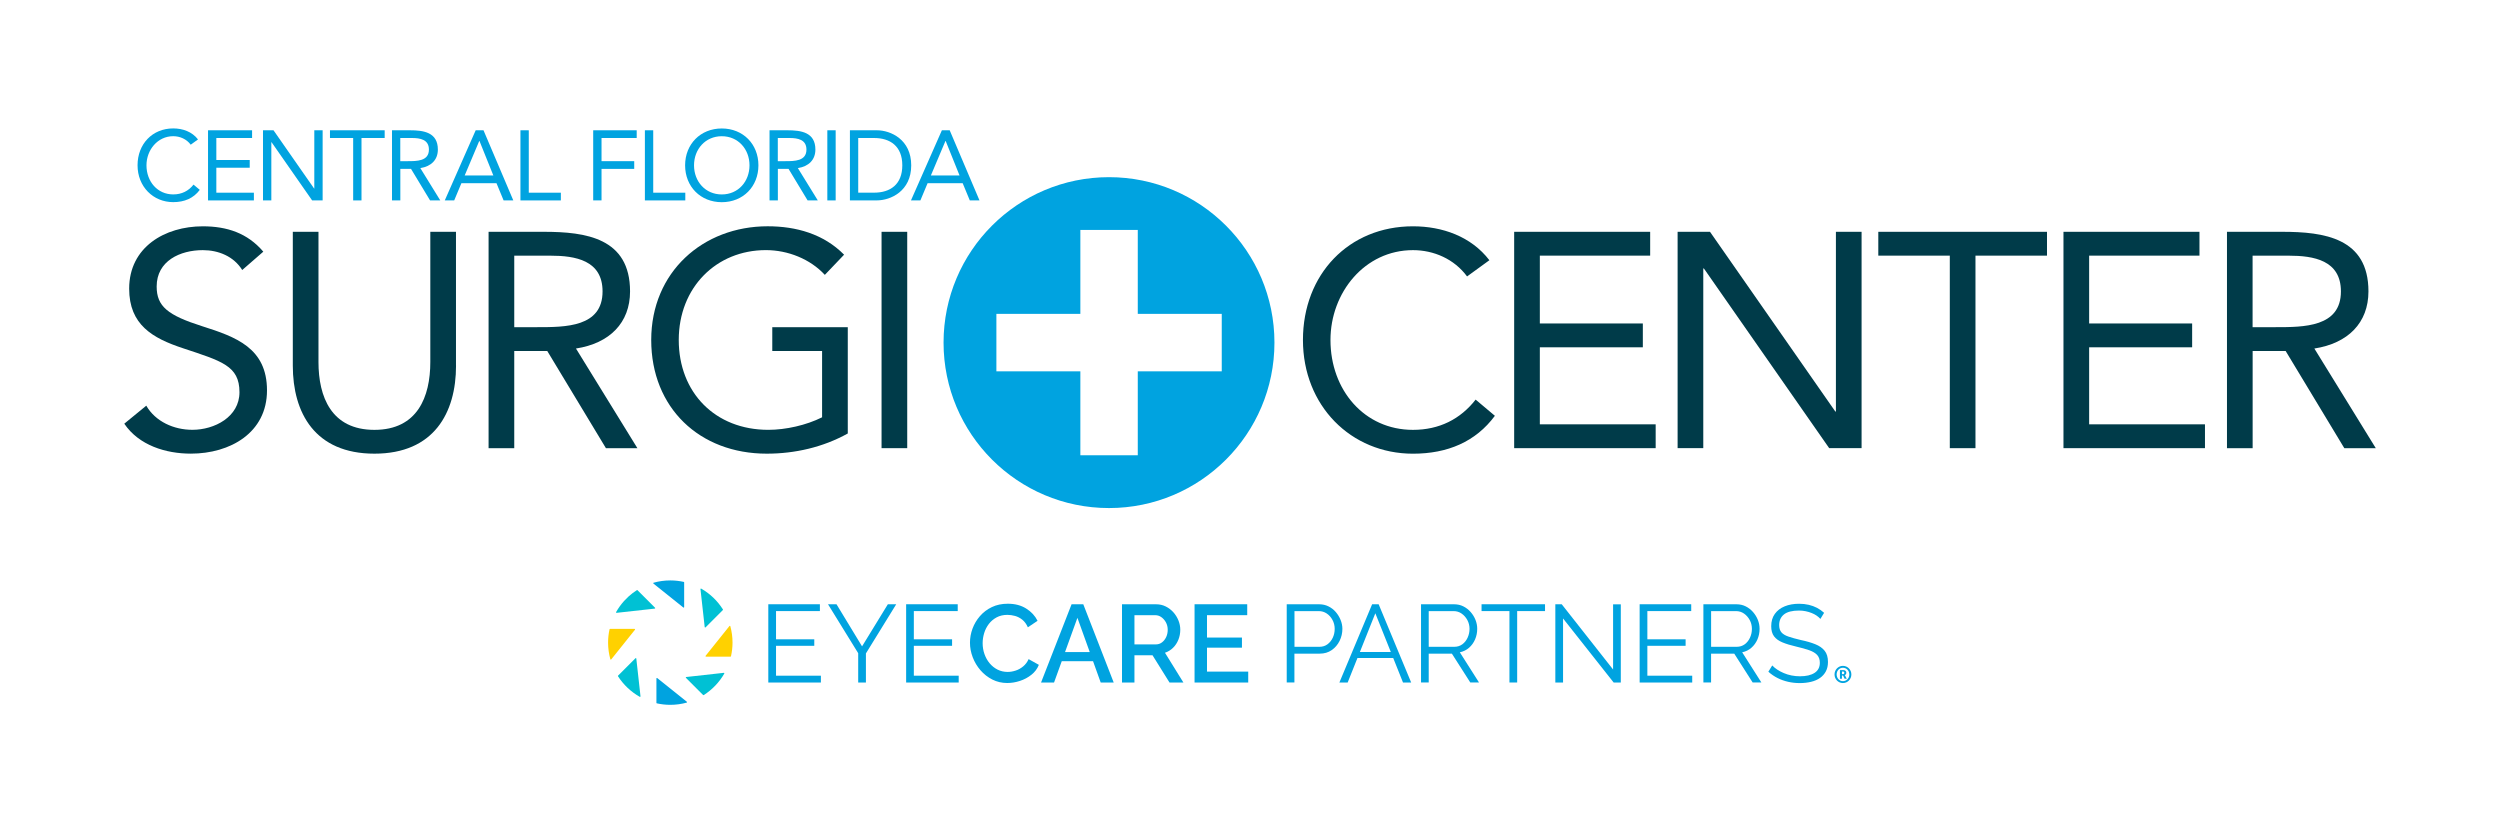 <?xml version="1.0" encoding="UTF-8"?><svg id="Layer_1" xmlns="http://www.w3.org/2000/svg" viewBox="0 0 900 300"><defs><style>.cls-1{fill:#00a3e0;}.cls-1,.cls-2,.cls-3,.cls-4{stroke-width:0px;}.cls-2{fill:#ffd100;}.cls-3{fill:#003b49;}.cls-4{fill:#00c1d4;}</style></defs><path class="cls-1" d="M246.3,209.66c0-.09-.06-.16-.15-.18-1.56-.34-3.18-.53-4.84-.53-2.08,0-4.09.29-6,.82-.14.04-.18.23-.06.33l10.75,8.6c.12.09.3,0,.3-.15v-8.89Z"/><path class="cls-1" d="M236.32,253.03c0,.09.06.16.15.18,1.56.34,3.18.53,4.84.53,2.04,0,4.01-.28,5.88-.79.14-.04.18-.23.06-.33l-10.64-8.51c-.12-.1-.3,0-.3.14v8.77Z"/><path class="cls-2" d="M219.61,226.41c-.09,0-.16.06-.18.15-.34,1.54-.52,3.14-.52,4.78,0,2.07.29,4.08.81,5.98.04.14.23.18.33.06l8.54-10.68c.1-.12.01-.3-.14-.3h-8.84Z"/><path class="cls-2" d="M262.98,236.39c.09,0,.16-.06.18-.15.35-1.58.55-3.22.55-4.91,0-2.04-.28-4.01-.79-5.89-.04-.14-.23-.18-.33-.06l-8.57,10.71c-.1.12,0,.3.14.3h8.81Z"/><path class="cls-4" d="M229.27,212.46c-1.04.66-2.02,1.4-2.93,2.22,0,0,0,0-.01.01l-1.67,1.67s0,0,0,0c-1.09,1.22-2.05,2.55-2.86,3.98-.08.13.03.29.18.28l13.73-1.52c.15-.02.22-.21.11-.31l-6.31-6.31c-.06-.06-.16-.07-.23-.03"/><path class="cls-4" d="M253.35,250.23c3.04-1.94,5.59-4.6,7.39-7.73.07-.13-.04-.29-.18-.28l-13.51,1.5c-.15.02-.22.21-.11.31l6.17,6.17c.06.06.16.07.23.03"/><path class="cls-4" d="M222.48,243.46c1.97,3.05,4.65,5.6,7.82,7.39.13.08.29-.03.28-.18l-1.51-13.59c-.02-.15-.2-.22-.31-.11l-6.25,6.25c-.06.06-.07.16-.03.23"/><path class="cls-4" d="M260.25,219.39c-1.95-3.09-4.63-5.66-7.8-7.48-.13-.08-.3.03-.28.18l1.52,13.65c.02.15.2.22.31.11l6.23-6.23c.06-.06.07-.16.03-.23"/><polygon class="cls-1" points="295.52 243.25 295.52 245.71 276.59 245.71 276.59 217.53 295.16 217.53 295.16 219.99 279.37 219.99 279.37 230.15 293.14 230.15 293.14 232.49 279.37 232.49 279.37 243.25 295.52 243.25"/><polygon class="cls-1" points="301.14 217.53 310.34 232.69 319.63 217.53 322.64 217.53 311.73 235.23 311.73 245.71 308.95 245.71 308.95 235.15 298.08 217.53 301.14 217.53"/><polygon class="cls-1" points="345.13 243.25 345.13 245.71 326.21 245.71 326.21 217.53 344.78 217.53 344.78 219.99 328.98 219.99 328.98 230.15 342.75 230.15 342.75 232.49 328.98 232.49 328.98 243.25 345.13 243.25"/><path class="cls-1" d="M349.19,231.38c0-1.72.3-3.4.91-5.06.61-1.65,1.5-3.16,2.68-4.52,1.18-1.36,2.61-2.45,4.29-3.25,1.68-.81,3.59-1.21,5.74-1.21,2.57,0,4.77.57,6.61,1.73,1.84,1.15,3.2,2.62,4.1,4.42l-3.49,2.34c-.5-1.14-1.16-2.04-1.96-2.7-.81-.66-1.69-1.12-2.64-1.39-.95-.26-1.88-.39-2.78-.39-1.45,0-2.74.3-3.85.89-1.11.6-2.04,1.38-2.8,2.36-.75.98-1.32,2.08-1.69,3.29-.37,1.22-.56,2.44-.56,3.65,0,1.38.22,2.68.66,3.93.44,1.24,1.06,2.35,1.86,3.31.81.96,1.76,1.73,2.86,2.28,1.09.55,2.31.83,3.63.83.93,0,1.88-.16,2.86-.48.98-.31,1.88-.82,2.72-1.51.83-.69,1.49-1.56,1.96-2.62l3.69,2.06c-.56,1.4-1.45,2.6-2.68,3.57-1.23.98-2.61,1.72-4.15,2.22-1.53.5-3.06.75-4.56.75-1.93,0-3.72-.42-5.36-1.25-1.64-.83-3.06-1.95-4.26-3.33-1.2-1.39-2.14-2.95-2.8-4.68-.66-1.73-.99-3.48-.99-5.26"/><path class="cls-1" d="M392.31,234.75l-4.44-12.34-4.46,12.34h8.89ZM385.77,217.53h4.21l10.95,28.17h-4.68l-2.75-7.66h-11.27l-2.77,7.66h-4.68l10.99-28.17Z"/><path class="cls-1" d="M408.4,231.98h7.74c.82,0,1.55-.25,2.18-.73.64-.49,1.14-1.13,1.51-1.92.37-.8.55-1.67.55-2.62s-.22-1.87-.65-2.66c-.44-.79-.99-1.42-1.65-1.88-.66-.47-1.39-.7-2.18-.7h-7.5v10.52ZM403.92,245.71v-28.17h12.26c1.27,0,2.43.26,3.49.79,1.06.53,1.97,1.23,2.75,2.1.78.87,1.39,1.86,1.83,2.96.44,1.1.65,2.2.65,3.31,0,1.27-.23,2.47-.68,3.59-.45,1.12-1.09,2.1-1.92,2.91-.83.82-1.8,1.42-2.91,1.79l6.63,10.71h-5l-6.11-9.8h-6.51v9.8h-4.48Z"/><polygon class="cls-1" points="449.36 241.78 449.36 245.71 430.04 245.71 430.04 217.53 449 217.53 449 221.46 434.52 221.46 434.52 229.52 447.1 229.52 447.1 233.16 434.52 233.16 434.52 241.78 449.36 241.78"/><path class="cls-1" d="M466,232.85h9.01c1.11,0,2.08-.31,2.89-.91.82-.61,1.45-1.4,1.91-2.38.45-.98.68-2.04.68-3.18s-.27-2.23-.8-3.21c-.53-.98-1.22-1.75-2.08-2.32-.86-.57-1.8-.85-2.83-.85h-8.77v12.86ZM463.22,245.71v-28.17h11.67c1.22,0,2.34.25,3.35.75,1.02.5,1.9,1.18,2.64,2.04.74.86,1.32,1.82,1.74,2.86.42,1.04.64,2.11.64,3.19,0,1.53-.34,2.99-1.01,4.35-.68,1.36-1.62,2.47-2.84,3.31-1.22.85-2.65,1.27-4.29,1.27h-9.13v10.39h-2.78Z"/><path class="cls-1" d="M500.69,234.71l-5.57-13.93-5.56,13.93h11.13ZM493.97,217.53h2.34l11.71,28.17h-2.94l-3.52-8.81h-12.88l-3.52,8.81h-2.98l11.79-28.17Z"/><path class="cls-1" d="M514.34,232.85h9.21c1.11,0,2.08-.31,2.9-.91.82-.61,1.45-1.41,1.9-2.4.45-.99.68-2.05.68-3.16s-.26-2.19-.78-3.15-1.2-1.74-2.06-2.34c-.86-.6-1.82-.89-2.88-.89h-8.97v12.86ZM511.57,245.71v-28.17h11.9c1.22,0,2.33.25,3.33.75,1.01.5,1.88,1.18,2.64,2.04.75.86,1.34,1.82,1.75,2.86.41,1.04.61,2.11.61,3.19,0,1.35-.26,2.62-.77,3.81-.52,1.19-1.25,2.2-2.18,3.01-.94.82-2.04,1.36-3.31,1.63l6.91,10.87h-3.14l-6.63-10.39h-8.34v10.39h-2.78Z"/><polygon class="cls-1" points="556.21 219.99 546.18 219.99 546.18 245.7 543.4 245.7 543.4 219.99 533.36 219.99 533.36 217.53 556.21 217.53 556.21 219.99"/><polygon class="cls-1" points="562.7 222.65 562.7 245.71 559.92 245.71 559.92 217.53 562.22 217.53 580.71 241.02 580.71 217.57 583.49 217.57 583.49 245.71 580.92 245.71 562.7 222.65"/><polygon class="cls-1" points="609.2 243.25 609.2 245.71 590.27 245.71 590.27 217.53 608.84 217.53 608.84 219.99 593.05 219.99 593.05 230.15 606.82 230.15 606.82 232.49 593.05 232.49 593.05 243.25 609.2 243.25"/><path class="cls-1" d="M616,232.85h9.21c1.11,0,2.08-.31,2.9-.91.82-.61,1.45-1.41,1.9-2.4.45-.99.68-2.05.68-3.16s-.26-2.19-.78-3.15-1.2-1.74-2.06-2.34c-.86-.6-1.82-.89-2.88-.89h-8.97v12.86ZM613.22,245.71v-28.17h11.9c1.22,0,2.33.25,3.33.75,1.01.5,1.88,1.18,2.64,2.04.75.86,1.34,1.82,1.75,2.86.41,1.04.61,2.11.61,3.19,0,1.35-.26,2.62-.77,3.81-.52,1.19-1.25,2.2-2.18,3.01-.94.82-2.04,1.36-3.31,1.63l6.91,10.87h-3.14l-6.63-10.39h-8.34v10.39h-2.78Z"/><path class="cls-1" d="M655.34,222.81c-.4-.45-.86-.86-1.39-1.21-.53-.36-1.12-.67-1.79-.93-.66-.26-1.37-.48-2.12-.63-.75-.16-1.56-.24-2.4-.24-2.46,0-4.26.47-5.42,1.4-1.15.94-1.72,2.21-1.72,3.82,0,1.11.27,1.98.81,2.62.54.63,1.4,1.15,2.56,1.54,1.17.4,2.65.81,4.44,1.23,2.01.42,3.74.92,5.2,1.51,1.45.58,2.58,1.37,3.37,2.36.79.99,1.19,2.33,1.19,4.02,0,1.3-.25,2.42-.75,3.37-.5.95-1.2,1.74-2.1,2.38-.9.63-1.97,1.1-3.22,1.4-1.24.3-2.6.46-4.09.46s-2.85-.16-4.18-.46c-1.34-.31-2.6-.75-3.79-1.35-1.19-.6-2.3-1.35-3.33-2.28l1.39-2.26c.5.53,1.1,1.03,1.8,1.49.7.47,1.48.88,2.34,1.25.86.37,1.78.66,2.78.86s2.02.3,3.07.3c2.25,0,4-.41,5.26-1.23,1.26-.82,1.89-2.03,1.89-3.64,0-1.16-.32-2.09-.95-2.79-.64-.7-1.59-1.27-2.86-1.72-1.27-.45-2.83-.88-4.68-1.31-1.96-.45-3.61-.95-4.96-1.51-1.35-.55-2.36-1.29-3.04-2.2-.68-.91-1.01-2.12-1.01-3.63,0-1.74.43-3.22,1.29-4.42.86-1.2,2.04-2.11,3.55-2.73,1.51-.62,3.24-.93,5.2-.93,1.24,0,2.4.13,3.47.38,1.07.25,2.06.62,2.97,1.09.91.48,1.77,1.07,2.56,1.79l-1.35,2.22Z"/><path class="cls-1" d="M663.51,242.69c.28,0,.45-.18.45-.47s-.17-.46-.44-.46h-.41v.92h.4ZM662.39,241.24h1.28c.61,0,1.01.39,1.01.98,0,.48-.33.74-.55.8v.02s.03.03.11.18l.59,1.12h-.8l-.52-1.14h-.41v1.14h-.72v-3.09ZM663.45,245.22c1.3,0,2.3-1.06,2.3-2.42s-1-2.41-2.3-2.41-2.26,1.07-2.26,2.41.99,2.42,2.26,2.42M663.45,239.71c1.69,0,3.04,1.38,3.04,3.09s-1.35,3.1-3.04,3.1-3.02-1.39-3.02-3.1,1.35-3.09,3.02-3.09"/><path class="cls-1" d="M68.67,52.1c-1.5-2.03-3.89-3.07-6.31-3.07-5.63,0-9.63,4.96-9.63,10.48,0,5.85,3.96,10.48,9.63,10.48,3.07,0,5.53-1.25,7.31-3.53l2.25,1.89c-2.25,3.03-5.53,4.42-9.56,4.42-7.24,0-12.84-5.6-12.84-13.27s5.35-13.27,12.84-13.27c3.42,0,6.78,1.18,8.92,3.96l-2.6,1.89Z"/><path class="cls-1" d="M74.88,46.9h15.87v2.78h-12.87v7.92h12.02v2.78h-12.02v8.99h13.52v2.78h-16.51v-25.25Z"/><path class="cls-1" d="M94.68,46.9h3.78l14.62,20.97h.07v-20.97h3v25.25h-3.78l-14.62-20.97h-.07v20.97h-3v-25.25Z"/><path class="cls-1" d="M138.49,49.68h-8.35v22.47h-3v-22.47h-8.35v-2.78h19.69v2.78Z"/><path class="cls-1" d="M141.12,46.9h6.45c4.89,0,10.06.71,10.06,6.95,0,3.67-2.39,6.06-6.31,6.67l7.17,11.62h-3.67l-6.85-11.34h-3.85v11.34h-3v-25.25ZM144.11,58.02h2.67c3.32,0,7.63,0,7.63-4.17,0-3.64-3.17-4.17-6.1-4.17h-4.21v8.34Z"/><path class="cls-1" d="M171.24,46.9h2.82l10.73,25.25h-3.49l-2.57-6.21h-12.62l-2.6,6.21h-3.39l11.13-25.25ZM172.6,50.75h-.07l-5.24,12.41h10.31l-4.99-12.41Z"/><path class="cls-1" d="M187.36,46.9h3v22.47h11.55v2.78h-14.55v-25.25Z"/><path class="cls-1" d="M213.55,46.9h15.66v2.78h-12.66v8.34h11.77v2.78h-11.77v11.34h-3v-25.25Z"/><path class="cls-1" d="M232.16,46.9h3v22.47h11.55v2.78h-14.55v-25.25Z"/><path class="cls-1" d="M246.64,59.52c0-7.63,5.53-13.27,13.2-13.27s13.19,5.63,13.19,13.27-5.53,13.27-13.19,13.27-13.2-5.63-13.2-13.27ZM269.82,59.52c0-5.81-4.07-10.48-9.98-10.48s-9.99,4.67-9.99,10.48,4.07,10.48,9.99,10.48,9.98-4.67,9.98-10.48Z"/><path class="cls-1" d="M277.03,46.9h6.45c4.89,0,10.06.71,10.06,6.95,0,3.67-2.39,6.06-6.31,6.67l7.17,11.62h-3.67l-6.85-11.34h-3.85v11.34h-3v-25.25ZM280.02,58.02h2.67c3.32,0,7.63,0,7.63-4.17,0-3.64-3.17-4.17-6.1-4.17h-4.21v8.34Z"/><path class="cls-1" d="M297.84,46.9h3v25.25h-3v-25.25Z"/><path class="cls-1" d="M305.97,46.9h9.7c4.96,0,12.37,3.32,12.37,12.62s-7.42,12.62-12.37,12.62h-9.7v-25.25ZM308.96,69.36h5.71c5.78,0,10.16-2.92,10.16-9.84s-4.39-9.84-10.16-9.84h-5.71v19.68Z"/><path class="cls-1" d="M339.07,46.9h2.82l10.73,25.25h-3.49l-2.57-6.21h-12.62l-2.6,6.21h-3.39l11.13-25.25ZM340.43,50.75h-.07l-5.24,12.41h10.31l-4.99-12.41Z"/><path class="cls-3" d="M87.2,97.2c-3.08-4.95-8.58-7.15-14.19-7.15-8.14,0-16.61,3.85-16.61,13.09,0,7.15,3.96,10.34,16.39,14.3,12.1,3.85,23.33,7.81,23.33,23.1s-13.31,22.77-27.4,22.77c-9.02,0-18.7-2.97-23.98-10.78l7.92-6.49c3.3,5.72,9.9,8.69,16.61,8.69,7.92,0,16.94-4.62,16.94-13.53,0-9.57-6.49-11.22-20.35-15.84-11-3.63-19.36-8.47-19.36-21.45,0-14.96,12.87-22.44,26.51-22.44,8.69,0,16.06,2.42,21.78,9.13l-7.59,6.6Z"/><path class="cls-3" d="M164.17,131.64c0,16.94-7.92,31.68-29.38,31.68s-29.38-14.74-29.38-31.68v-48.19h9.24v46.87c0,12.54,4.62,24.43,20.13,24.43s20.13-11.88,20.13-24.43v-46.87h9.24v48.19Z"/><path class="cls-3" d="M175.88,83.45h19.91c15.07,0,31.03,2.2,31.03,21.45,0,11.33-7.37,18.7-19.47,20.57l22.11,35.87h-11.33l-21.12-34.99h-11.88v34.99h-9.24v-77.89ZM185.13,117.78h8.25c10.23,0,23.54,0,23.54-12.87,0-11.22-9.79-12.87-18.81-12.87h-12.98v25.75Z"/><path class="cls-3" d="M305.19,156.06c-8.91,4.95-19.03,7.26-29.16,7.26-24.2,0-41.59-16.5-41.59-40.93s18.59-40.93,41.92-40.93c10.23,0,20.13,2.75,27.51,10.23l-6.93,7.26c-5.28-5.72-13.31-8.91-21.23-8.91-17.82,0-31.36,13.42-31.36,32.35s13.09,32.35,32.24,32.35c6.27,0,13.64-1.65,19.36-4.51v-23.87h-17.93v-8.58h27.18v38.28Z"/><path class="cls-3" d="M317.36,83.45h9.24v77.89h-9.24v-77.89Z"/><path class="cls-3" d="M528.14,99.51c-4.62-6.27-11.99-9.46-19.47-9.46-17.38,0-29.7,15.29-29.7,32.35,0,18.04,12.21,32.35,29.7,32.35,9.46,0,17.06-3.85,22.56-10.89l6.93,5.83c-6.93,9.35-17.05,13.64-29.49,13.64-22.33,0-39.61-17.27-39.61-40.93s16.5-40.93,39.61-40.93c10.56,0,20.91,3.63,27.51,12.21l-8.03,5.83Z"/><path class="cls-3" d="M545.1,83.45h48.96v8.58h-39.72v24.42h37.08v8.58h-37.08v27.73h41.7v8.58h-50.94v-77.89Z"/><path class="cls-3" d="M603.94,83.45h11.66l45.11,64.69h.22v-64.69h9.24v77.89h-11.66l-45.11-64.69h-.22v64.69h-9.24v-77.89Z"/><path class="cls-3" d="M736.91,92.03h-25.74v69.31h-9.24v-69.31h-25.74v-8.58h60.73v8.58Z"/><path class="cls-3" d="M742.85,83.45h48.96v8.58h-39.72v24.42h37.08v8.58h-37.08v27.73h41.7v8.58h-50.94v-77.89Z"/><path class="cls-3" d="M801.69,83.45h19.92c15.07,0,31.03,2.2,31.03,21.45,0,11.33-7.37,18.7-19.47,20.57l22.11,35.87h-11.33l-21.12-34.99h-11.88v34.99h-9.24v-77.89ZM810.93,117.78h8.25c10.23,0,23.55,0,23.55-12.87,0-11.22-9.79-12.87-18.82-12.87h-12.98v25.75Z"/><path class="cls-1" d="M399.24,63.78c-32.89,0-59.56,26.67-59.56,59.56s26.67,59.56,59.56,59.56,59.56-26.67,59.56-59.56-26.67-59.56-59.56-59.56ZM439.83,133.67h-30.23v30.22h-20.67v-30.22h-30.23v-20.67h30.23v-30.23h20.67v30.23h30.23v20.67Z"/></svg>
